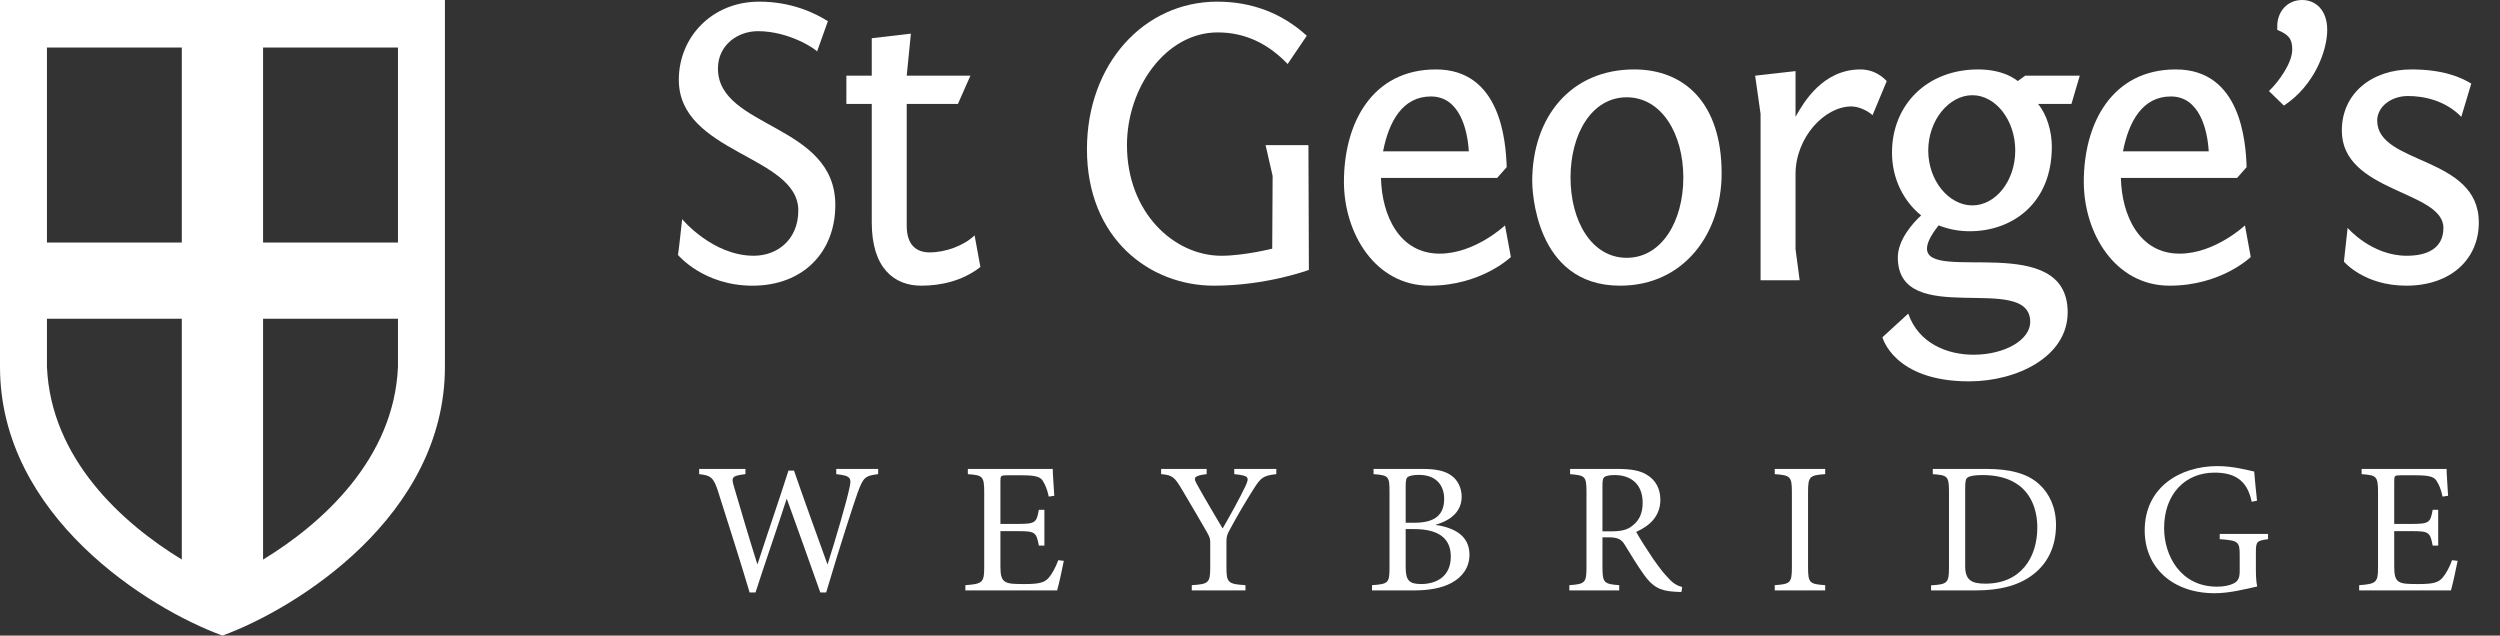 <?xml version="1.0" standalone="no"?>
<!-- Generator: Adobe Fireworks 10, Export SVG Extension by Aaron Beall (http://fireworks.abeall.com) . Version: 0.6.1  -->
<!DOCTYPE svg PUBLIC "-//W3C//DTD SVG 1.1//EN" "http://www.w3.org/Graphics/SVG/1.1/DTD/svg11.dtd">
<svg id="Untitled-Page%201" viewBox="0 0 118 30" style="background-color:#ffffff00" version="1.1"
	xmlns="http://www.w3.org/2000/svg" xmlns:xlink="http://www.w3.org/1999/xlink" xml:space="preserve"
	x="0px" y="0px" width="118px" height="30px"
>
	<rect x="0" y="0" width="118" height="30" fill="#333333" stroke="none"/>
	<g id="Layer%201">
		<g>
			<path d="M 0 0 L 0 17.314 C 0 24.351 6.985 28.713 10.5 30 C 14.015 28.713 21 24.351 21 17.314 L 21 0 L 0 0 ZM 18.784 11.448 L 12.417 11.448 L 12.417 2.243 L 18.784 2.243 L 18.784 11.448 ZM 8.581 11.448 L 2.216 11.448 L 2.216 2.243 L 8.581 2.243 L 8.581 11.448 ZM 2.216 17.314 L 2.216 15.045 L 8.581 15.045 L 8.581 26.409 C 5.779 24.704 2.401 21.656 2.216 17.314 L 2.216 17.314 ZM 12.417 26.412 L 12.417 15.045 L 18.784 15.045 L 18.784 17.314 C 18.599 21.658 15.217 24.707 12.417 26.412 L 12.417 26.412 Z" fill="#ffffff"/>
		</g>
		<g>
			<path d="M 32.197 10.344 C 32.197 10.344 33.631 12.071 35.577 12.071 C 36.698 12.071 37.68 11.306 37.68 9.932 C 37.68 7.34 32.04 7.242 32.04 3.768 C 32.04 1.746 33.612 0.078 35.833 0.078 C 37.384 0.078 38.485 0.628 39.076 1 L 38.565 2.432 C 38.525 2.336 37.267 1.471 35.774 1.471 C 34.849 1.471 33.887 2.099 33.887 3.237 C 33.887 6.065 39.427 5.828 39.427 9.676 C 39.427 11.895 37.915 13.484 35.518 13.484 C 33.199 13.484 32 12.032 32 12.032 C 32.019 12.012 32.197 10.344 32.197 10.344 L 32.197 10.344 Z" fill="#ffffff"/>
			<path d="M 42.797 3.572 L 45.803 3.572 L 45.214 4.906 L 42.797 4.906 L 42.797 10.659 C 42.797 11.582 43.269 11.913 43.877 11.913 C 44.623 11.913 45.489 11.601 46.001 11.109 L 46.274 12.601 C 45.43 13.268 44.387 13.484 43.484 13.484 C 42.208 13.484 41.147 12.661 41.147 10.501 L 41.147 4.906 L 39.949 4.906 L 39.949 3.572 L 41.147 3.572 L 41.147 1.804 L 42.994 1.588 L 42.797 3.572 Z" fill="#ffffff"/>
			<path d="M 61.779 12.739 C 61.779 12.739 59.794 13.484 57.298 13.484 C 54.252 13.484 51.304 11.248 51.304 7.046 C 51.304 3.021 53.996 0.078 57.455 0.078 C 59.087 0.078 60.521 0.627 61.68 1.687 L 60.777 3.021 C 59.854 2.059 58.772 1.53 57.474 1.53 C 55.038 1.53 53.193 4.121 53.193 6.849 C 53.193 10.03 55.411 12.072 57.652 12.072 C 58.713 12.072 60.049 11.737 60.049 11.737 L 60.068 8.304 L 59.735 6.849 L 61.758 6.849 L 61.779 12.739 Z" fill="#ffffff"/>
			<path d="M 71.116 7.889 L 70.665 8.399 L 65.182 8.399 C 65.222 10.167 66.047 11.972 67.952 11.972 C 69.623 11.972 71.036 10.639 71.036 10.639 L 71.313 12.131 C 71.313 12.131 69.917 13.484 67.48 13.484 C 64.907 13.484 63.434 11.01 63.434 8.578 C 63.434 5.809 64.768 3.277 67.775 3.277 C 70.84 3.277 71.076 6.674 71.116 7.889 L 71.116 7.889 ZM 65.281 7.144 L 69.328 7.144 C 69.269 6.125 68.896 4.553 67.539 4.553 C 66.204 4.553 65.556 5.73 65.281 7.144 L 65.281 7.144 Z" fill="#ffffff"/>
			<path d="M 77.134 3.277 C 79.493 3.277 81.261 4.848 81.261 8.186 C 81.261 11.01 79.493 13.484 76.467 13.484 C 72.418 13.484 72.321 8.873 72.321 8.559 C 72.321 5.514 74.148 3.277 77.134 3.277 L 77.134 3.277 ZM 76.781 12.169 C 78.431 12.169 79.453 10.443 79.453 8.382 C 79.453 6.32 78.431 4.592 76.781 4.592 C 75.131 4.592 74.129 6.32 74.129 8.382 C 74.129 10.443 75.131 12.169 76.781 12.169 L 76.781 12.169 Z" fill="#ffffff"/>
			<path d="M 88.385 5.436 C 88.07 5.16 87.656 5.024 87.383 5.024 C 86.125 5.024 84.749 6.477 84.749 8.223 L 84.749 11.758 L 84.944 13.229 L 83.099 13.229 L 83.099 5.377 L 82.843 3.572 L 84.749 3.356 L 84.749 5.514 C 85.123 4.846 86.027 3.277 87.815 3.277 C 88.267 3.277 88.7 3.453 89.054 3.827 L 88.385 5.436 Z" fill="#ffffff"/>
			<path d="M 91.504 10.638 C 91.111 11.13 90.954 11.483 90.954 11.737 C 90.954 13.348 97.594 10.892 97.594 14.741 C 97.594 16.841 95.197 18 92.939 18 C 89.381 18 88.851 15.919 88.851 15.919 L 90.069 14.802 C 90.561 16.214 91.914 16.743 93.153 16.743 C 94.607 16.743 95.826 16.056 95.826 15.193 C 95.826 12.797 89.577 15.566 89.577 12.15 C 89.577 11.325 90.285 10.522 90.678 10.168 C 89.872 9.519 89.302 8.461 89.302 7.204 C 89.302 4.946 90.954 3.277 93.371 3.277 C 94.647 3.277 95.236 3.827 95.236 3.827 L 95.59 3.572 L 98.165 3.572 L 97.772 4.906 L 96.2 4.906 C 96.611 5.417 96.846 6.182 96.846 6.928 C 96.846 9.618 94.961 10.914 92.977 10.914 C 92.486 10.914 92.013 10.836 91.504 10.638 L 91.504 10.638 ZM 93.095 9.695 C 94.196 9.695 95.12 8.538 95.12 7.104 C 95.12 5.671 94.196 4.494 93.095 4.494 C 91.994 4.494 91.013 5.671 91.013 7.104 C 91.013 8.538 91.994 9.695 93.095 9.695 L 93.095 9.695 Z" fill="#ffffff"/>
			<path d="M 106.04 7.889 L 105.589 8.399 L 100.106 8.399 C 100.146 10.167 100.97 11.972 102.876 11.972 C 104.546 11.972 105.962 10.639 105.962 10.639 L 106.235 12.131 C 106.235 12.131 104.842 13.484 102.406 13.484 C 99.831 13.484 98.355 11.01 98.355 8.578 C 98.355 5.809 99.694 3.277 102.699 3.277 C 105.765 3.277 106.001 6.674 106.04 7.889 L 106.04 7.889 ZM 100.204 7.144 L 104.252 7.144 C 104.193 6.125 103.819 4.553 102.465 4.553 C 101.128 4.553 100.479 5.73 100.204 7.144 L 100.204 7.144 Z" fill="#ffffff"/>
			<path d="M 107.094 4.298 C 107.546 3.867 108.194 2.982 108.194 2.336 C 108.194 1.825 108.016 1.628 107.487 1.411 L 107.487 1.236 C 107.487 0.549 107.958 0 108.666 0 C 109.273 0 109.845 0.449 109.845 1.411 C 109.845 2.394 109.235 4.042 107.8 4.984 L 107.094 4.298 Z" fill="#ffffff"/>
			<path d="M 110.808 10.756 C 110.808 10.756 111.93 12.072 113.598 12.072 C 114.544 12.072 115.329 11.737 115.329 10.756 C 115.329 8.989 110.534 9.088 110.534 6.163 C 110.534 4.395 111.969 3.277 113.815 3.277 C 115.329 3.277 116.153 3.65 116.644 3.945 L 116.174 5.514 C 115.406 4.729 114.386 4.532 113.656 4.532 C 112.853 4.532 112.204 5.043 112.204 5.692 C 112.204 7.791 117 7.34 117 10.501 C 117 12.247 115.661 13.484 113.579 13.484 C 111.576 13.484 110.633 12.347 110.633 12.347 L 110.808 10.756 Z" fill="#ffffff"/>
		</g>
		<g>
			<path d="M 41.449 22.379 C 40.828 22.458 40.747 22.529 40.478 23.262 C 40.28 23.825 39.731 25.493 38.995 27.963 L 38.717 27.963 C 38.222 26.544 37.602 24.841 37.144 23.561 L 37.125 23.561 C 36.622 25.114 36.119 26.535 35.661 27.963 L 35.382 27.963 C 34.907 26.367 34.403 24.813 33.909 23.245 C 33.684 22.522 33.548 22.441 33 22.379 L 33 22.133 L 35.185 22.133 L 35.185 22.379 C 34.528 22.458 34.511 22.529 34.646 22.98 C 34.995 24.171 35.346 25.361 35.741 26.615 L 35.76 26.615 C 36.246 25.114 36.758 23.651 37.216 22.211 L 37.476 22.211 C 37.98 23.668 38.501 25.098 39.05 26.623 L 39.067 26.623 C 39.445 25.441 39.948 23.713 40.082 23.085 C 40.208 22.556 40.173 22.458 39.471 22.379 L 39.471 22.133 L 41.449 22.133 L 41.449 22.379 Z" fill="#ffffff"/>
			<path d="M 50.212 26.473 C 50.157 26.766 49.978 27.593 49.897 27.866 L 45.566 27.866 L 45.566 27.621 C 46.383 27.56 46.455 27.489 46.455 26.766 L 46.455 23.253 C 46.455 22.468 46.383 22.433 45.682 22.38 L 45.682 22.133 L 49.69 22.133 C 49.69 22.353 49.735 22.954 49.762 23.402 L 49.502 23.439 C 49.42 23.066 49.331 22.873 49.215 22.688 C 49.088 22.493 48.846 22.433 48.199 22.433 L 47.516 22.433 C 47.239 22.433 47.22 22.458 47.22 22.714 L 47.22 24.729 L 48.065 24.729 C 48.881 24.729 48.927 24.655 49.033 24.064 L 49.295 24.064 L 49.295 25.751 L 49.033 25.751 C 48.919 25.124 48.854 25.07 48.072 25.07 L 47.22 25.07 L 47.22 26.738 C 47.22 27.152 47.273 27.346 47.436 27.452 C 47.605 27.567 47.92 27.567 48.368 27.567 C 49.054 27.567 49.305 27.498 49.502 27.268 C 49.655 27.092 49.825 26.783 49.951 26.44 L 50.212 26.473 Z" fill="#ffffff"/>
			<path d="M 60.242 22.379 C 59.622 22.45 59.513 22.539 59.173 23.076 C 58.767 23.721 58.462 24.233 58.041 25.008 C 57.915 25.238 57.888 25.335 57.888 25.564 L 57.888 26.765 C 57.888 27.505 57.96 27.567 58.786 27.62 L 58.786 27.867 L 56.252 27.867 L 56.252 27.62 C 57.051 27.567 57.123 27.515 57.123 26.765 L 57.123 25.59 C 57.123 25.415 57.089 25.335 56.935 25.062 C 56.62 24.523 56.288 23.941 55.803 23.13 C 55.443 22.522 55.345 22.423 54.805 22.379 L 54.805 22.133 L 56.954 22.133 L 56.954 22.379 C 56.306 22.458 56.334 22.563 56.495 22.857 C 56.882 23.561 57.321 24.284 57.708 24.946 C 58.041 24.365 58.526 23.499 58.778 22.96 C 58.983 22.522 58.957 22.45 58.257 22.379 L 58.257 22.133 L 60.242 22.133 L 60.242 22.379 Z" fill="#ffffff"/>
			<path d="M 67.778 24.779 C 68.668 24.912 69.359 25.3 69.359 26.181 C 69.359 26.774 69.036 27.232 68.506 27.515 C 68.047 27.761 67.455 27.867 66.743 27.867 L 64.759 27.867 L 64.759 27.62 C 65.53 27.567 65.585 27.515 65.585 26.783 L 65.585 23.217 C 65.585 22.485 65.547 22.433 64.831 22.379 L 64.831 22.133 L 67.139 22.133 C 67.813 22.133 68.208 22.237 68.487 22.433 C 68.802 22.643 68.991 23.032 68.991 23.439 C 68.991 24.276 68.271 24.621 67.778 24.762 L 67.778 24.779 ZM 66.771 24.673 C 67.749 24.673 68.165 24.284 68.165 23.544 C 68.165 22.943 67.821 22.414 66.969 22.414 C 66.752 22.414 66.546 22.451 66.466 22.502 C 66.376 22.556 66.348 22.653 66.348 22.943 L 66.348 24.673 L 66.771 24.673 ZM 66.348 26.765 C 66.348 27.4 66.511 27.567 67.094 27.567 C 67.821 27.559 68.478 27.197 68.478 26.27 C 68.478 25.37 67.85 24.973 66.752 24.973 L 66.348 24.973 L 66.348 26.765 Z" fill="#ffffff"/>
			<path d="M 79.365 27.939 C 79.257 27.939 79.151 27.939 79.052 27.929 C 78.369 27.895 77.999 27.7 77.595 27.126 C 77.281 26.693 76.957 26.147 76.688 25.713 C 76.537 25.469 76.382 25.361 75.923 25.361 L 75.636 25.361 L 75.636 26.765 C 75.636 27.515 75.717 27.567 76.427 27.62 L 76.427 27.866 L 74.073 27.866 L 74.073 27.62 C 74.81 27.567 74.882 27.515 74.882 26.765 L 74.882 23.217 C 74.882 22.468 74.81 22.441 74.108 22.38 L 74.108 22.133 L 76.338 22.133 C 76.993 22.133 77.435 22.211 77.765 22.431 C 78.135 22.662 78.369 23.058 78.369 23.588 C 78.369 24.348 77.883 24.815 77.228 25.105 C 77.38 25.387 77.758 25.981 78.027 26.376 C 78.352 26.835 78.528 27.064 78.756 27.295 C 78.988 27.56 79.202 27.655 79.4 27.707 L 79.365 27.939 ZM 76.068 25.079 C 76.516 25.079 76.814 25.008 77.038 24.823 C 77.388 24.56 77.533 24.205 77.533 23.729 C 77.533 22.776 76.894 22.423 76.222 22.423 C 75.96 22.423 75.808 22.458 75.737 22.511 C 75.664 22.554 75.636 22.653 75.636 22.9 L 75.636 25.079 L 76.068 25.079 Z" fill="#ffffff"/>
			<path d="M 83.768 27.867 L 83.768 27.62 C 84.505 27.567 84.577 27.514 84.577 26.765 L 84.577 23.234 C 84.577 22.485 84.505 22.433 83.768 22.379 L 83.768 22.133 L 86.149 22.133 L 86.149 22.379 C 85.412 22.433 85.34 22.485 85.34 23.234 L 85.34 26.765 C 85.34 27.524 85.412 27.567 86.149 27.62 L 86.149 27.867 L 83.768 27.867 Z" fill="#ffffff"/>
			<path d="M 93.744 22.133 C 94.886 22.133 95.723 22.353 96.278 22.882 C 96.729 23.305 97.044 23.95 97.044 24.779 C 97.044 25.838 96.62 26.623 95.938 27.135 C 95.264 27.646 94.365 27.867 93.268 27.867 L 91.146 27.867 L 91.146 27.629 C 91.921 27.577 91.992 27.523 91.992 26.774 L 91.992 23.226 C 91.992 22.468 91.921 22.431 91.228 22.38 L 91.228 22.133 L 93.744 22.133 ZM 92.756 26.712 C 92.756 27.383 93.054 27.549 93.709 27.549 C 95.381 27.549 96.161 26.317 96.161 24.902 C 96.161 23.993 95.82 23.199 95.103 22.784 C 94.697 22.539 94.176 22.423 93.575 22.423 C 93.196 22.423 92.963 22.468 92.872 22.539 C 92.792 22.591 92.756 22.688 92.756 23.042 L 92.756 26.712 Z" fill="#ffffff"/>
			<path d="M 107.052 25.448 C 106.513 25.521 106.478 25.564 106.478 26.085 L 106.478 26.844 C 106.478 27.152 106.487 27.437 106.54 27.682 C 105.984 27.804 105.247 28 104.526 28 C 102.55 28 101.23 26.79 101.23 25.035 C 101.23 22.997 102.901 22 104.662 22 C 105.416 22 106.1 22.194 106.398 22.257 C 106.423 22.563 106.468 23.051 106.531 23.633 L 106.279 23.683 C 106.063 22.6 105.39 22.308 104.526 22.308 C 103.151 22.308 102.146 23.305 102.146 24.929 C 102.146 26.209 102.909 27.691 104.644 27.691 C 104.95 27.691 105.229 27.639 105.424 27.54 C 105.605 27.444 105.714 27.329 105.714 26.958 L 105.714 26.209 C 105.714 25.573 105.659 25.512 104.771 25.448 L 104.771 25.203 L 107.052 25.203 L 107.052 25.448 Z" fill="#ffffff"/>
			<path d="M 116 26.473 C 115.945 26.766 115.765 27.593 115.685 27.866 L 111.353 27.866 L 111.353 27.621 C 112.171 27.56 112.243 27.489 112.243 26.766 L 112.243 23.253 C 112.243 22.468 112.171 22.433 111.469 22.38 L 111.469 22.133 L 115.479 22.133 C 115.479 22.353 115.524 22.954 115.55 23.402 L 115.288 23.439 C 115.209 23.066 115.119 22.873 115.001 22.688 C 114.876 22.493 114.633 22.433 113.987 22.433 L 113.303 22.433 C 113.024 22.433 113.007 22.458 113.007 22.714 L 113.007 24.729 L 113.852 24.729 C 114.669 24.729 114.715 24.655 114.822 24.064 L 115.083 24.064 L 115.083 25.751 L 114.822 25.751 C 114.704 25.124 114.642 25.07 113.861 25.07 L 113.007 25.07 L 113.007 26.738 C 113.007 27.152 113.062 27.346 113.221 27.452 C 113.394 27.567 113.708 27.567 114.155 27.567 C 114.839 27.567 115.091 27.498 115.288 27.268 C 115.444 27.092 115.613 26.783 115.739 26.44 L 116 26.473 Z" fill="#ffffff"/>
		</g>
	</g>
</svg>